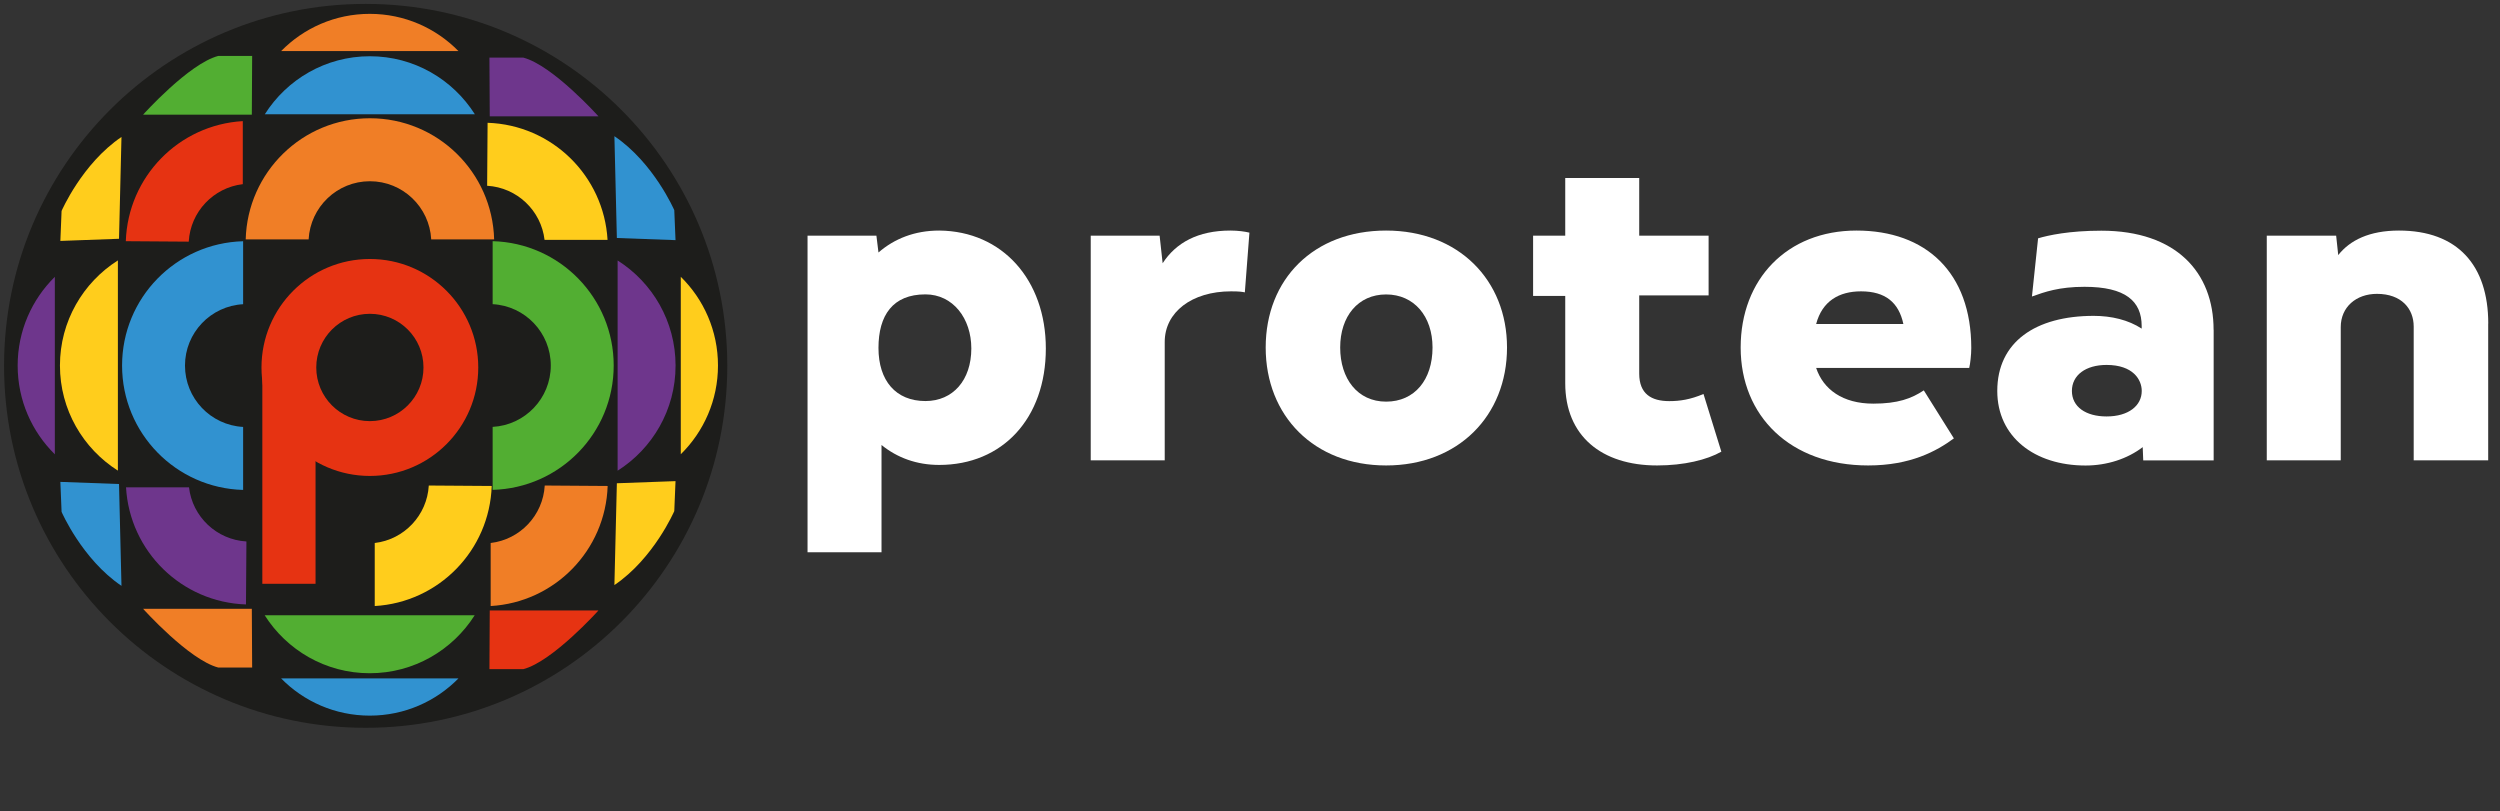 <svg width="188" height="61" viewBox="0 0 188 61" fill="none" xmlns="http://www.w3.org/2000/svg">
<rect x="0" y="0" width="188" height="61" fill="#333333" stroke="none"/>
<path d="M78.647 26.207C78.647 31.468 75.384 34.963 70.628 34.963C68.94 34.963 67.481 34.428 66.29 33.464V41.529H60.727V17.723H65.906L66.061 18.988C67.253 17.951 68.784 17.338 70.628 17.338C75.384 17.377 78.647 21.062 78.647 26.207ZM73.044 26.207C73.044 23.943 71.663 22.137 69.592 22.137C67.136 22.137 66.061 23.71 66.061 26.168C66.061 28.626 67.365 30.159 69.592 30.159C71.663 30.159 73.044 28.587 73.044 26.202V26.207Z" fill="white"/>
<path d="M93.957 17.494L93.612 21.986C93.422 21.947 93.228 21.909 92.576 21.909C89.619 21.909 87.587 23.481 87.587 25.71V34.617H82.023V17.722H87.203L87.431 19.796C88.428 18.258 90.076 17.338 92.532 17.338C93.106 17.338 93.646 17.416 93.952 17.494H93.957Z" fill="white"/>
<path d="M113.328 26.133C113.328 31.278 109.647 35.002 104.235 35.002C98.822 35.002 95.18 31.278 95.18 26.133C95.18 20.988 98.788 17.338 104.235 17.338C109.681 17.338 113.328 21.061 113.328 26.133ZM107.726 26.133C107.726 23.792 106.345 22.142 104.235 22.142C102.124 22.142 100.782 23.792 100.782 26.133C100.782 28.475 102.085 30.203 104.235 30.203C106.384 30.203 107.726 28.553 107.726 26.133Z" fill="white"/>
<path d="M129.445 33.965C128.37 34.579 126.644 35.002 124.611 35.002C120.429 35.002 117.706 32.773 117.706 28.82V22.254H115.289V17.723H117.706V13.386H123.269V17.723H128.487V22.215H123.269V28.09C123.269 29.629 124.188 30.164 125.53 30.164C126.338 30.164 127.106 30.047 128.103 29.628L129.445 33.965Z" fill="white"/>
<path d="M148.084 27.667H136.574C137.108 29.278 138.567 30.354 140.872 30.354C142.715 30.354 143.751 29.969 144.67 29.356L146.932 32.967C145.628 33.926 143.669 35.002 140.488 35.002C134.619 35.002 130.898 31.278 130.898 26.133C130.898 20.988 134.39 17.338 139.608 17.338C144.826 17.338 148.24 20.487 148.24 26.172C148.24 26.674 148.162 27.365 148.084 27.672V27.667ZM136.574 24.366H143.134C142.788 22.755 141.791 21.909 139.948 21.909C138.3 21.909 137.031 22.639 136.574 24.366Z" fill="white"/>
<path d="M166.467 24.79V34.622H161.171L161.132 33.624C159.98 34.505 158.448 35.007 156.833 35.007C152.996 35.007 150.195 32.855 150.195 29.4C150.195 25.715 153.074 23.753 157.446 23.753C158.788 23.753 160.057 24.06 161.054 24.712V24.522C161.054 22.639 159.829 21.568 156.755 21.568C154.839 21.568 153.765 21.952 152.802 22.298L153.264 17.922C154.032 17.693 155.603 17.348 158.02 17.348C163.661 17.348 166.462 20.497 166.462 24.8L166.467 24.79ZM161.059 29.4C161.059 28.553 160.408 27.443 158.414 27.443C156.843 27.443 155.807 28.212 155.807 29.4C155.807 30.587 156.843 31.317 158.414 31.317C160.062 31.317 161.059 30.509 161.059 29.4Z" fill="white"/>
<path d="M187.112 24.328V34.617H181.51V24.556C181.51 23.213 180.59 22.098 178.747 22.098C177.177 22.098 176.024 23.096 176.024 24.595V34.617H170.461V17.722H175.679L175.835 19.183C176.715 18.068 178.174 17.338 180.401 17.338C184.812 17.338 187.117 19.952 187.117 24.328H187.112Z" fill="white"/>
<path d="M27.498 54.731C42.517 54.731 54.692 42.545 54.692 27.512C54.692 12.479 42.517 0.293 27.498 0.293C12.48 0.293 0.305 12.479 0.305 27.512C0.305 42.545 12.48 54.731 27.498 54.731Z" fill="#1D1D1B"/>
<path d="M27.814 19.476C23.311 19.476 19.664 23.131 19.664 27.634C19.664 32.136 23.316 35.791 27.814 35.791C32.313 35.791 35.965 32.136 35.965 27.634C35.965 23.131 32.313 19.476 27.814 19.476ZM27.814 31.669C25.587 31.669 23.783 29.863 23.783 27.634C23.783 25.404 25.587 23.598 27.814 23.598C30.042 23.598 31.846 25.404 31.846 27.634C31.846 29.863 30.042 31.669 27.814 31.669Z" fill="#E63312"/>
<path d="M34.475 3.841C32.778 2.113 30.419 1.042 27.808 1.042C25.196 1.042 22.838 2.113 21.141 3.841H34.47H34.475Z" fill="#F07E26"/>
<path d="M51.195 34.16C52.922 32.461 53.992 30.101 53.992 27.487C53.992 24.873 52.922 22.512 51.195 20.814V34.155V34.16Z" fill="#FFCD1C"/>
<path d="M4.124 20.818C2.398 22.517 1.328 24.878 1.328 27.492C1.328 30.105 2.398 32.466 4.124 34.165V20.823V20.818Z" fill="#6E368C"/>
<path d="M21.141 51.017C22.838 52.745 25.196 53.815 27.808 53.815C30.419 53.815 32.778 52.745 34.475 51.017H21.145H21.141Z" fill="#3192D0"/>
<path d="M35.709 8.592C34.051 5.973 31.138 4.23 27.811 4.23C24.485 4.23 21.572 5.973 19.914 8.592H35.714H35.709Z" fill="#3192D0"/>
<path d="M46.445 35.397C49.062 33.737 50.803 30.821 50.803 27.492C50.803 24.162 49.062 21.247 46.445 19.587V35.401V35.397Z" fill="#6E368C"/>
<path d="M8.865 19.582C6.249 21.242 4.508 24.157 4.508 27.487C4.508 30.816 6.249 33.732 8.865 35.391V19.577V19.582Z" fill="#FFCD1C"/>
<path d="M19.903 46.266C21.562 48.884 24.474 50.627 27.801 50.627C31.127 50.627 34.04 48.884 35.698 46.266H19.898H19.903Z" fill="#52AE32"/>
<path d="M18.526 40.718C16.285 40.586 14.471 38.858 14.213 36.648H9.477C9.754 41.462 13.654 45.293 18.497 45.454L18.531 40.718H18.526Z" fill="#6E368C"/>
<path d="M40.964 36.516C40.833 38.76 39.106 40.575 36.898 40.833V45.574C41.708 45.297 45.535 41.393 45.696 36.545L40.964 36.511V36.516Z" fill="#F07E26"/>
<path d="M36.638 13.97C38.88 14.102 40.693 15.83 40.951 18.04H45.688C45.41 13.226 41.51 9.395 36.667 9.234L36.633 13.97H36.638Z" fill="#FFCD1C"/>
<path d="M14.193 18.167C14.324 15.923 16.05 14.107 18.258 13.849V9.108C13.449 9.386 9.621 13.29 9.461 18.138L14.193 18.172V18.167Z" fill="#E63312"/>
<path d="M9.135 10.3L8.95 17.956L4.539 18.117L4.631 15.863C4.631 15.863 6.173 12.3 9.135 10.3Z" fill="#FFCD1C"/>
<path d="M46.203 10.241L46.388 17.898L50.799 18.058L50.706 15.805C50.706 15.805 49.165 12.242 46.203 10.241Z" fill="#3192D0"/>
<path d="M46.203 43.998L46.388 36.341L50.799 36.181L50.706 38.434C50.706 38.434 49.165 41.997 46.203 43.998Z" fill="#FFCD1C"/>
<path d="M9.135 44.056L8.95 36.399L4.539 36.238L4.631 38.492C4.631 38.492 6.173 42.055 9.135 44.056Z" fill="#3192D0"/>
<path d="M10.763 8.621C10.763 8.621 14.21 4.78 16.413 4.206H18.962L18.937 8.621H10.758H10.763Z" fill="#52AE32"/>
<path d="M45.004 8.748C45.004 8.748 41.556 4.907 39.353 4.333H36.805L36.829 8.748H45.008H45.004Z" fill="#6E368C"/>
<path d="M45.004 45.906C45.004 45.906 41.556 49.747 39.353 50.321H36.805L36.829 45.906H45.008H45.004Z" fill="#E63312"/>
<path d="M10.763 45.784C10.763 45.784 14.21 49.625 16.413 50.199H18.962L18.937 45.784H10.758H10.763Z" fill="#F07E26"/>
<path d="M23.729 27.98H19.727V43.901H23.729V27.98Z" fill="#E63312"/>
<path d="M23.208 18.005C23.34 15.566 25.353 13.629 27.818 13.629C30.284 13.629 32.297 15.566 32.428 18.005H37.16C37.024 12.947 32.9 8.893 27.818 8.893C22.736 8.893 18.608 12.952 18.477 18.005H23.208Z" fill="#F07E26"/>
<path d="M37.047 22.873C39.483 23.004 41.419 25.019 41.419 27.487C41.419 29.955 39.483 31.97 37.047 32.102V36.838C42.099 36.701 46.15 32.574 46.15 27.487C46.15 22.401 42.095 18.268 37.047 18.137V22.873Z" fill="#52AE32"/>
<path d="M18.283 32.105C15.847 31.974 13.911 29.959 13.911 27.491C13.911 25.023 15.847 23.008 18.283 22.877V18.141C13.23 18.277 9.18 22.404 9.18 27.491C9.18 32.578 13.235 36.71 18.283 36.842V32.105Z" fill="#3192D0"/>
<path d="M32.245 36.516C32.114 38.76 30.387 40.575 28.18 40.833V45.574C32.989 45.297 36.816 41.393 36.977 36.545L32.245 36.511V36.516Z" fill="#FFCD1C"/>
</svg>
